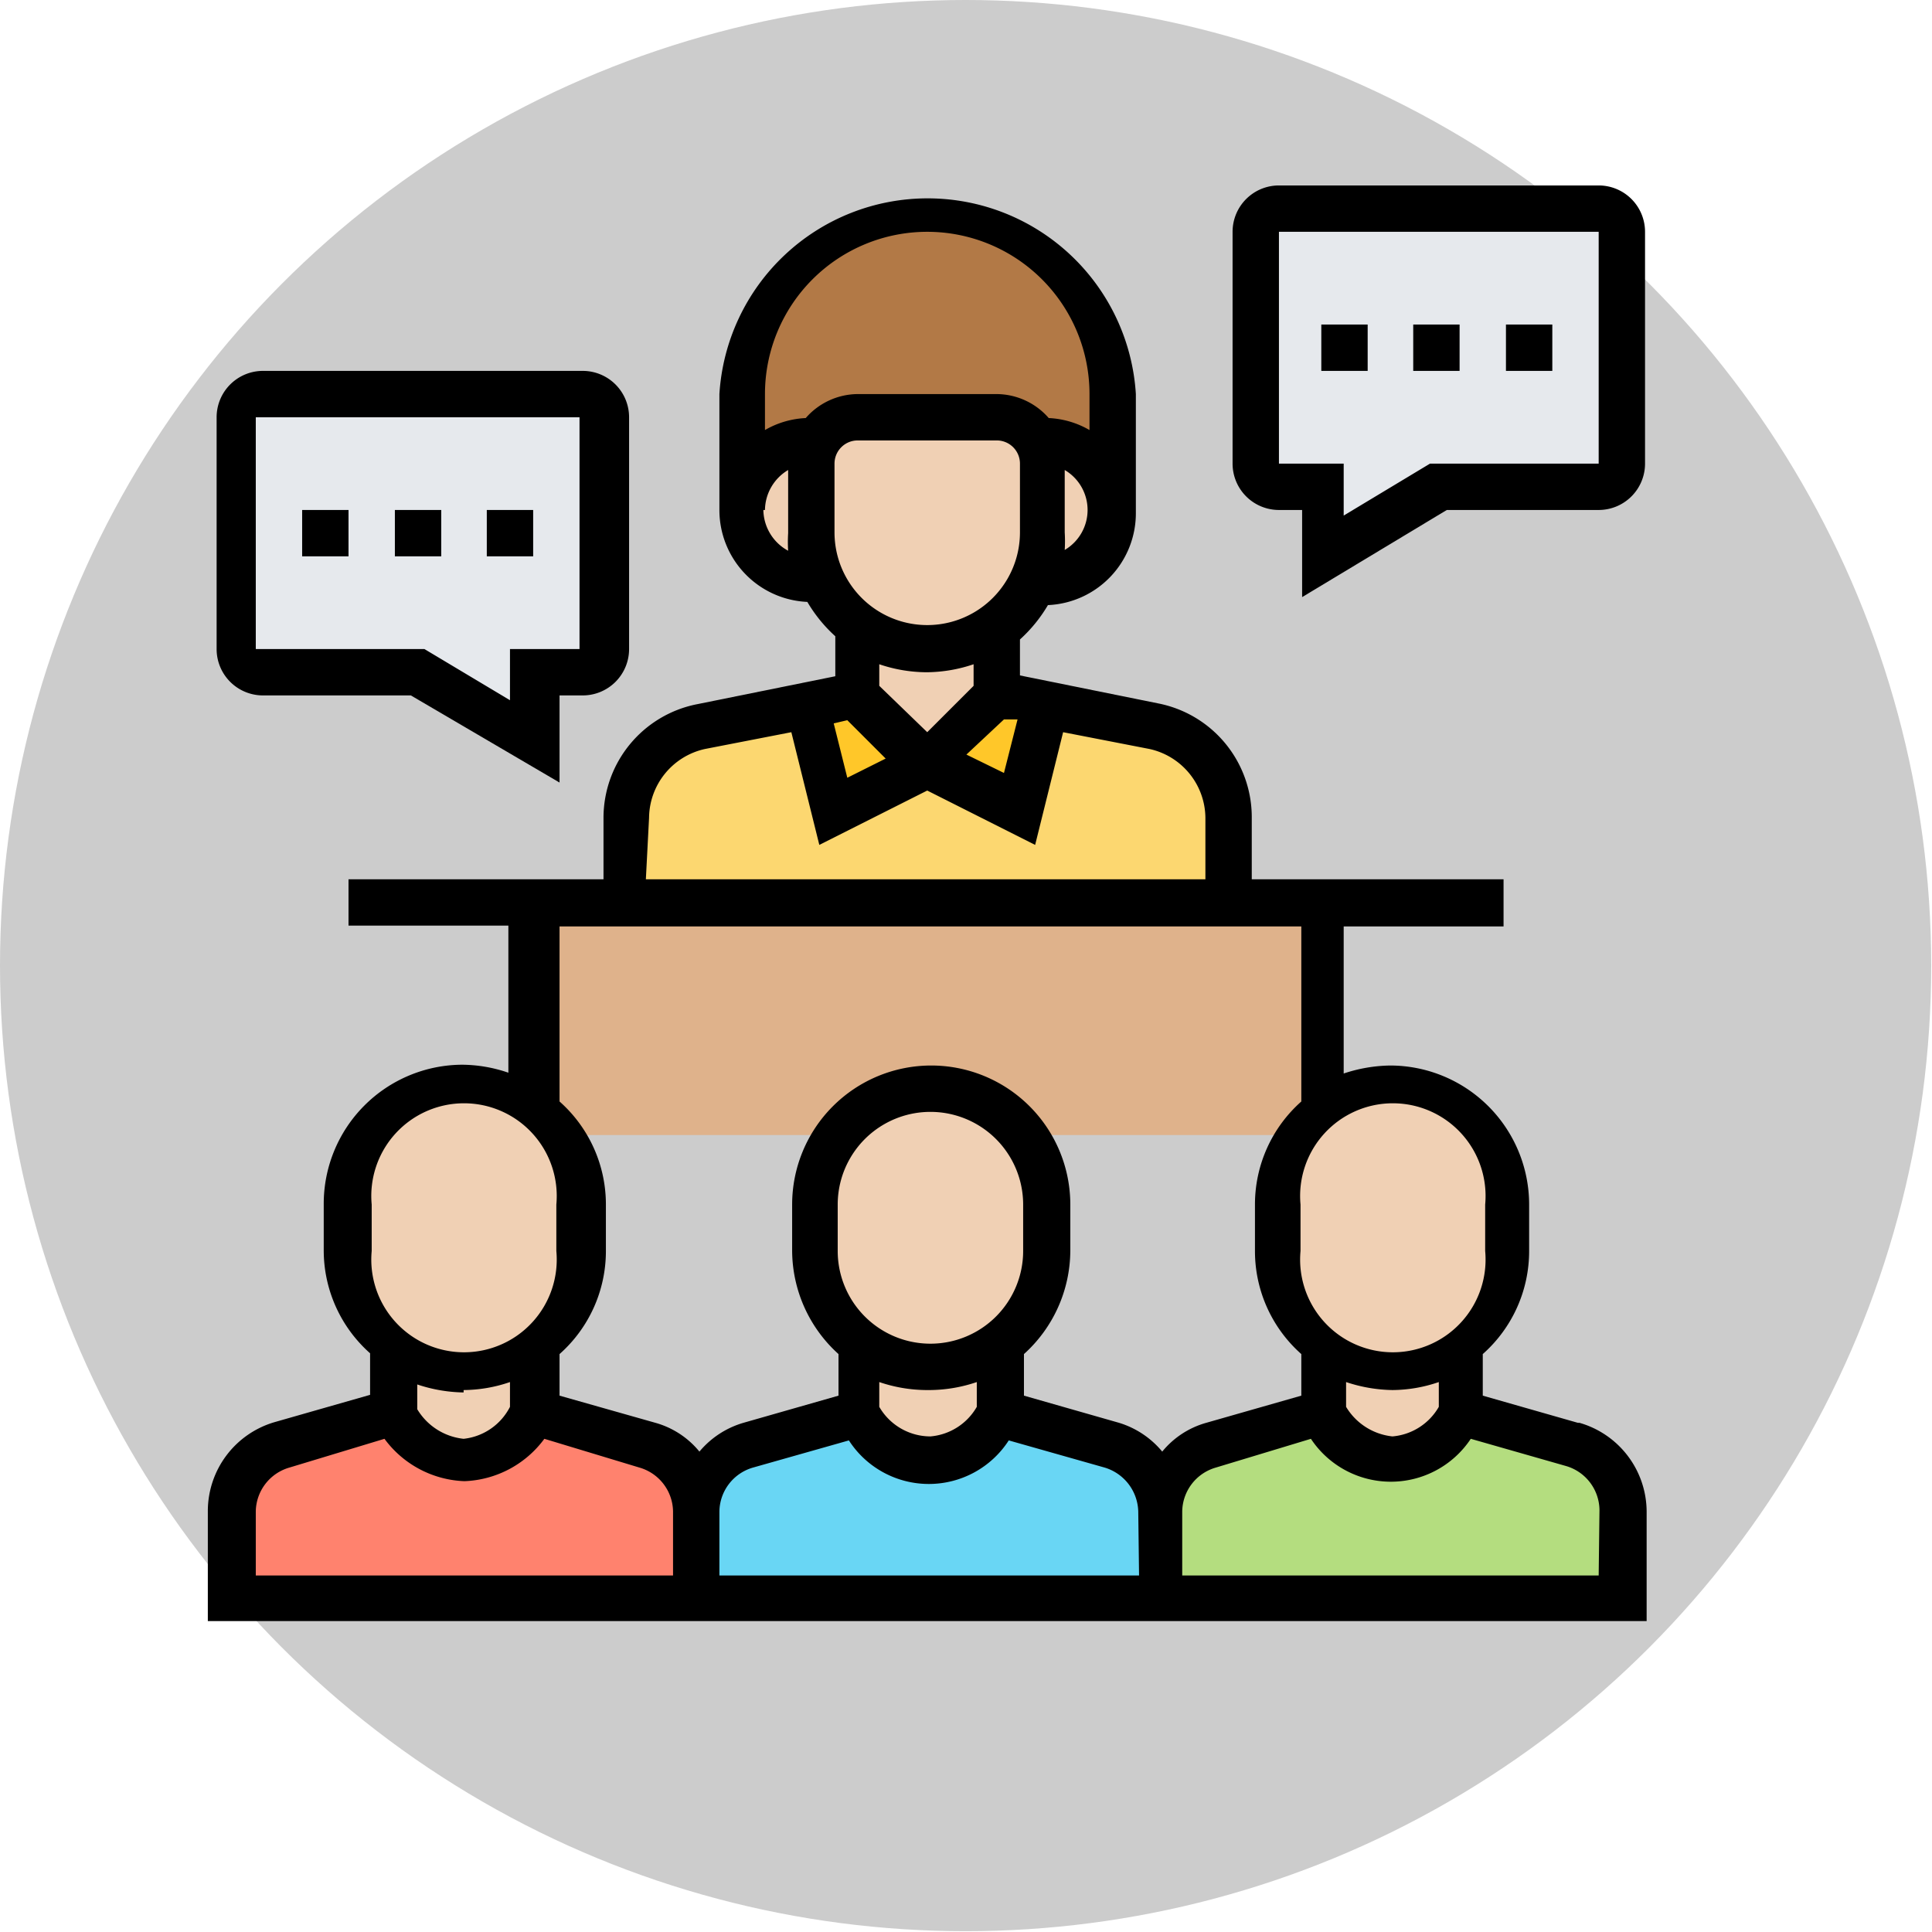 <svg xmlns="http://www.w3.org/2000/svg" viewBox="0 0 24.17 24.17"><defs><style>.a{fill:#ccc;}.b{fill:#b27946;}.c{fill:#e6e9ed;}.d{fill:#b4dd7f;}.e{fill:#69d6f4;}.f{fill:#ff826e;}.g{fill:#dfb28b;}.h{fill:#fcd770;}.i{fill:#ffc729;}.j{fill:#f0d0b4;}</style></defs><title>talleres</title><circle class="a" cx="12.08" cy="12.08" r="12.08"/><path class="b" d="M13.92,4.93V6.38a.87.87,0,0,0-.87-.87H13a.59.59,0,0,0-.5-.29H10.73a.59.59,0,0,0-.5.29h-.08a.87.87,0,0,0-.87.87V4.93a2.32,2.32,0,0,1,4.64,0Z"/><path class="c" d="M20.29,2.9V5.8a.29.29,0,0,1-.29.29H18L16.53,7V6.09H16a.29.29,0,0,1-.29-.29V2.9A.29.29,0,0,1,16,2.61H20a.29.29,0,0,1,.29.29Z"/><path class="c" d="M7.54,5.22v2.9a.29.29,0,0,1-.29.29H6.67v.87L5.22,8.41h-2a.29.29,0,0,1-.29-.29V5.22a.29.29,0,0,1,.29-.29H7.25a.29.29,0,0,1,.29.29Z"/><path class="d" d="M20.29,18.91V20H14.5V18.91a.86.86,0,0,1,.63-.83l1.4-.4a1,1,0,0,0,.86.58,1.07,1.07,0,0,0,.87-.58l1.4.4a.88.88,0,0,1,.63.83Z"/><path class="e" d="M14.5,18.91V20H8.7V18.91a.88.88,0,0,1,.63-.83l1.4-.4a1.07,1.07,0,0,0,.87.58,1.07,1.07,0,0,0,.87-.58l1.4.4a.88.88,0,0,1,.63.83Z"/><path class="f" d="M8.7,18.91V20H2.91V18.91a.86.86,0,0,1,.63-.83l1.4-.4a1,1,0,0,0,.86.58,1.07,1.07,0,0,0,.87-.58l1.4.4a.88.88,0,0,1,.63.83Z"/><path class="g" d="M16.53,11.3v2.61a1.59,1.59,0,0,0-.29.29H12.76l-.13-.15a1.45,1.45,0,0,0-2.19.15H7a.93.93,0,0,0-.13-.15,1.07,1.07,0,0,0-.16-.14V11.3Z"/><path class="h" d="M15.37,10.23V11.3H7.83V10.23a1.16,1.16,0,0,1,.94-1.14l1.34-.27.33,1.33,1.16-.58,1.16.58.33-1.33,1.34.27a1.17,1.17,0,0,1,.94,1.14Z"/><path class="i" d="M13.09,8.82l-.33,1.33L11.6,9.57l.87-.87Z"/><path class="i" d="M11.6,9.57l-1.16.58-.33-1.33.62-.12Z"/><path class="j" d="M12.47,7.83V8.7l-.87.87-.87-.87V7.83a1.45,1.45,0,0,0,1.74,0Z"/><path class="j" d="M13.05,5.51a.87.87,0,0,1,0,1.74h-.12a1.62,1.62,0,0,0,.12-.58V5.8A.55.55,0,0,0,13,5.51Z"/><path class="j" d="M13.05,5.8v.87a1.62,1.62,0,0,1-.12.58h0a1.45,1.45,0,0,1-2.2.58l-.16-.14a1.37,1.37,0,0,1-.3-.44h0a1.43,1.43,0,0,1-.12-.58V5.8a.55.55,0,0,1,.08-.29.59.59,0,0,1,.5-.29h1.74a.59.59,0,0,1,.5.29.55.55,0,0,1,.08.29Z"/><path class="j" d="M10.27,7.25h-.12a.87.87,0,1,1,0-1.74h.08a.55.55,0,0,0-.08.29v.87a1.43,1.43,0,0,0,.12.58Z"/><path class="j" d="M6.67,16.81v.87a1.07,1.07,0,0,1-.87.58,1,1,0,0,1-.86-.58v-.87a1.44,1.44,0,0,0,1.73,0Z"/><path class="j" d="M12.47,16.81v.87a1.07,1.07,0,0,1-.87.58,1.07,1.07,0,0,1-.87-.58v-.87a1.45,1.45,0,0,0,1.74,0Z"/><path class="j" d="M18.26,16.81v.87a1.07,1.07,0,0,1-.87.58,1,1,0,0,1-.86-.58v-.87a1.44,1.44,0,0,0,1.73,0Z"/><path class="j" d="M18.42,14.05a1.44,1.44,0,0,0-1.89-.14,1.59,1.59,0,0,0-.29.29,1.38,1.38,0,0,0-.29.87v.58a1.45,1.45,0,0,0,1.44,1.45,1.45,1.45,0,0,0,1.45-1.45v-.58a1.44,1.44,0,0,0-.42-1Z"/><path class="j" d="M12.76,14.2l-.13-.15a1.45,1.45,0,0,0-2.48,1v.58a1.45,1.45,0,0,0,2.9,0v-.58a1.44,1.44,0,0,0-.29-.87Z"/><path class="j" d="M7,14.2a.93.93,0,0,0-.13-.15,1.07,1.07,0,0,0-.16-.14,1.44,1.44,0,0,0-2.31,1.16v.58A1.45,1.45,0,0,0,5.8,17.1a1.45,1.45,0,0,0,1.45-1.45v-.58A1.38,1.38,0,0,0,7,14.2Z"/><path d="M19.74,17.8l-1.19-.34v-.52a1.72,1.72,0,0,0,.58-1.29v-.58a1.74,1.74,0,0,0-1.74-1.74,1.91,1.91,0,0,0-.58.1V11.59h2V11H15.66v-.78a1.45,1.45,0,0,0-1.17-1.42l-1.73-.35V8a1.83,1.83,0,0,0,.35-.43,1.15,1.15,0,0,0,1.1-1.15V4.93A2.61,2.61,0,0,0,9,4.93V6.38a1.15,1.15,0,0,0,1.1,1.15,1.83,1.83,0,0,0,.35.43v.5l-1.73.35a1.45,1.45,0,0,0-1.17,1.42V11H4.36v.58h2v1.84a1.81,1.81,0,0,0-.58-.1,1.74,1.74,0,0,0-1.73,1.74v.58a1.72,1.72,0,0,0,.58,1.29v.52l-1.19.34a1.16,1.16,0,0,0-.84,1.11v1.38h18V18.91a1.16,1.16,0,0,0-.84-1.11ZM18,17.6a.74.74,0,0,1-.58.37.77.77,0,0,1-.58-.37v-.31a1.91,1.91,0,0,0,.58.1,1.81,1.81,0,0,0,.58-.1Zm.58-2.53v.58a1.16,1.16,0,1,1-2.31,0v-.58a1.16,1.16,0,1,1,2.31,0ZM12.56,9l.17,0-.17.67-.47-.23Zm.2-2.34a1.16,1.16,0,0,1-2.32,0V5.8a.29.29,0,0,1,.29-.29h1.74a.29.29,0,0,1,.29.29Zm.56.22a1.8,1.8,0,0,0,0-.22V5.88a.58.58,0,0,1,0,1ZM9.57,6.38a.59.59,0,0,1,.29-.5v.79a1.8,1.8,0,0,0,0,.22.59.59,0,0,1-.31-.51Zm.51-1.15a1.12,1.12,0,0,0-.51.15V4.93a2,2,0,0,1,4.06,0v.45a1.12,1.12,0,0,0-.51-.15.87.87,0,0,0-.65-.3H10.73a.87.87,0,0,0-.65.3ZM11.6,8.41a1.86,1.86,0,0,0,.58-.1v.27l-.58.58L11,8.58V8.31a1.86,1.86,0,0,0,.58.1Zm-1,.6.48.48-.48.24-.17-.68ZM8.12,10.23a.89.89,0,0,1,.7-.86L9.9,9.16l.35,1.41,1.35-.68,1.35.68.35-1.41,1.08.21a.89.89,0,0,1,.7.86V11h-7ZM7,11.59h9.28v2.19a1.72,1.72,0,0,0-.58,1.29v.58a1.72,1.72,0,0,0,.58,1.29v.52l-1.19.34a1.09,1.09,0,0,0-.55.36A1.13,1.13,0,0,0,14,17.8l-1.19-.34v-.52a1.75,1.75,0,0,0,.58-1.29v-.58a1.74,1.74,0,1,0-3.48,0v.58a1.75,1.75,0,0,0,.58,1.29v.52l-1.19.34a1.13,1.13,0,0,0-.55.36,1.09,1.09,0,0,0-.55-.36L7,17.46v-.52a1.72,1.72,0,0,0,.58-1.29v-.58A1.72,1.72,0,0,0,7,13.78Zm7.25,8.12H9v-.8a.58.58,0,0,1,.42-.55l1.2-.34a1.19,1.19,0,0,0,2,0l1.2.34a.59.59,0,0,1,.42.55Zm-2.61-2.9a1.16,1.16,0,0,1-1.16-1.16v-.58a1.16,1.16,0,0,1,2.32,0v.58a1.16,1.16,0,0,1-1.16,1.16Zm0,.58a1.86,1.86,0,0,0,.58-.1v.31a.74.74,0,0,1-.58.37A.74.74,0,0,1,11,17.6v-.31a1.86,1.86,0,0,0,.58.1ZM4.65,15.07a1.16,1.16,0,1,1,2.31,0v.58a1.16,1.16,0,1,1-2.31,0ZM5.8,17.39a1.81,1.81,0,0,0,.58-.1v.31A.74.74,0,0,1,5.8,18a.77.77,0,0,1-.58-.37v-.31a1.91,1.91,0,0,0,.58.1ZM3.2,18.91a.58.58,0,0,1,.42-.55L4.81,18a1.3,1.3,0,0,0,1,.53,1.3,1.3,0,0,0,1-.53L8,18.36a.58.58,0,0,1,.42.55v.8H3.2Zm16.8.8H14.79v-.8a.58.58,0,0,1,.42-.55L16.4,18a1.2,1.2,0,0,0,2,0l1.19.34a.58.58,0,0,1,.42.55Z"/><rect x="16.53" y="4.06" width="0.58" height="0.58"/><rect x="17.68" y="4.06" width="0.58" height="0.58"/><rect x="18.84" y="4.06" width="0.58" height="0.58"/><path d="M20,2.32H16a.58.58,0,0,0-.58.58V5.8a.58.58,0,0,0,.58.58h.29V7.47l1.81-1.09H20a.58.58,0,0,0,.58-.58V2.9A.58.58,0,0,0,20,2.32ZM20,5.8H17.89l-1.08.65V5.8H16V2.9H20Z"/><rect x="6.09" y="6.38" width="0.58" height="0.58"/><rect x="4.94" y="6.38" width="0.58" height="0.58"/><rect x="3.78" y="6.38" width="0.58" height="0.58"/><path d="M3.2,8.7H5.14L7,9.79V8.7h.29a.58.58,0,0,0,.58-.58V5.22a.58.58,0,0,0-.58-.58h-4a.58.58,0,0,0-.58.58v2.9a.58.58,0,0,0,.58.58Zm0-3.48H7.25v2.9H6.38v.64L5.31,8.12H3.2Z"/></svg>